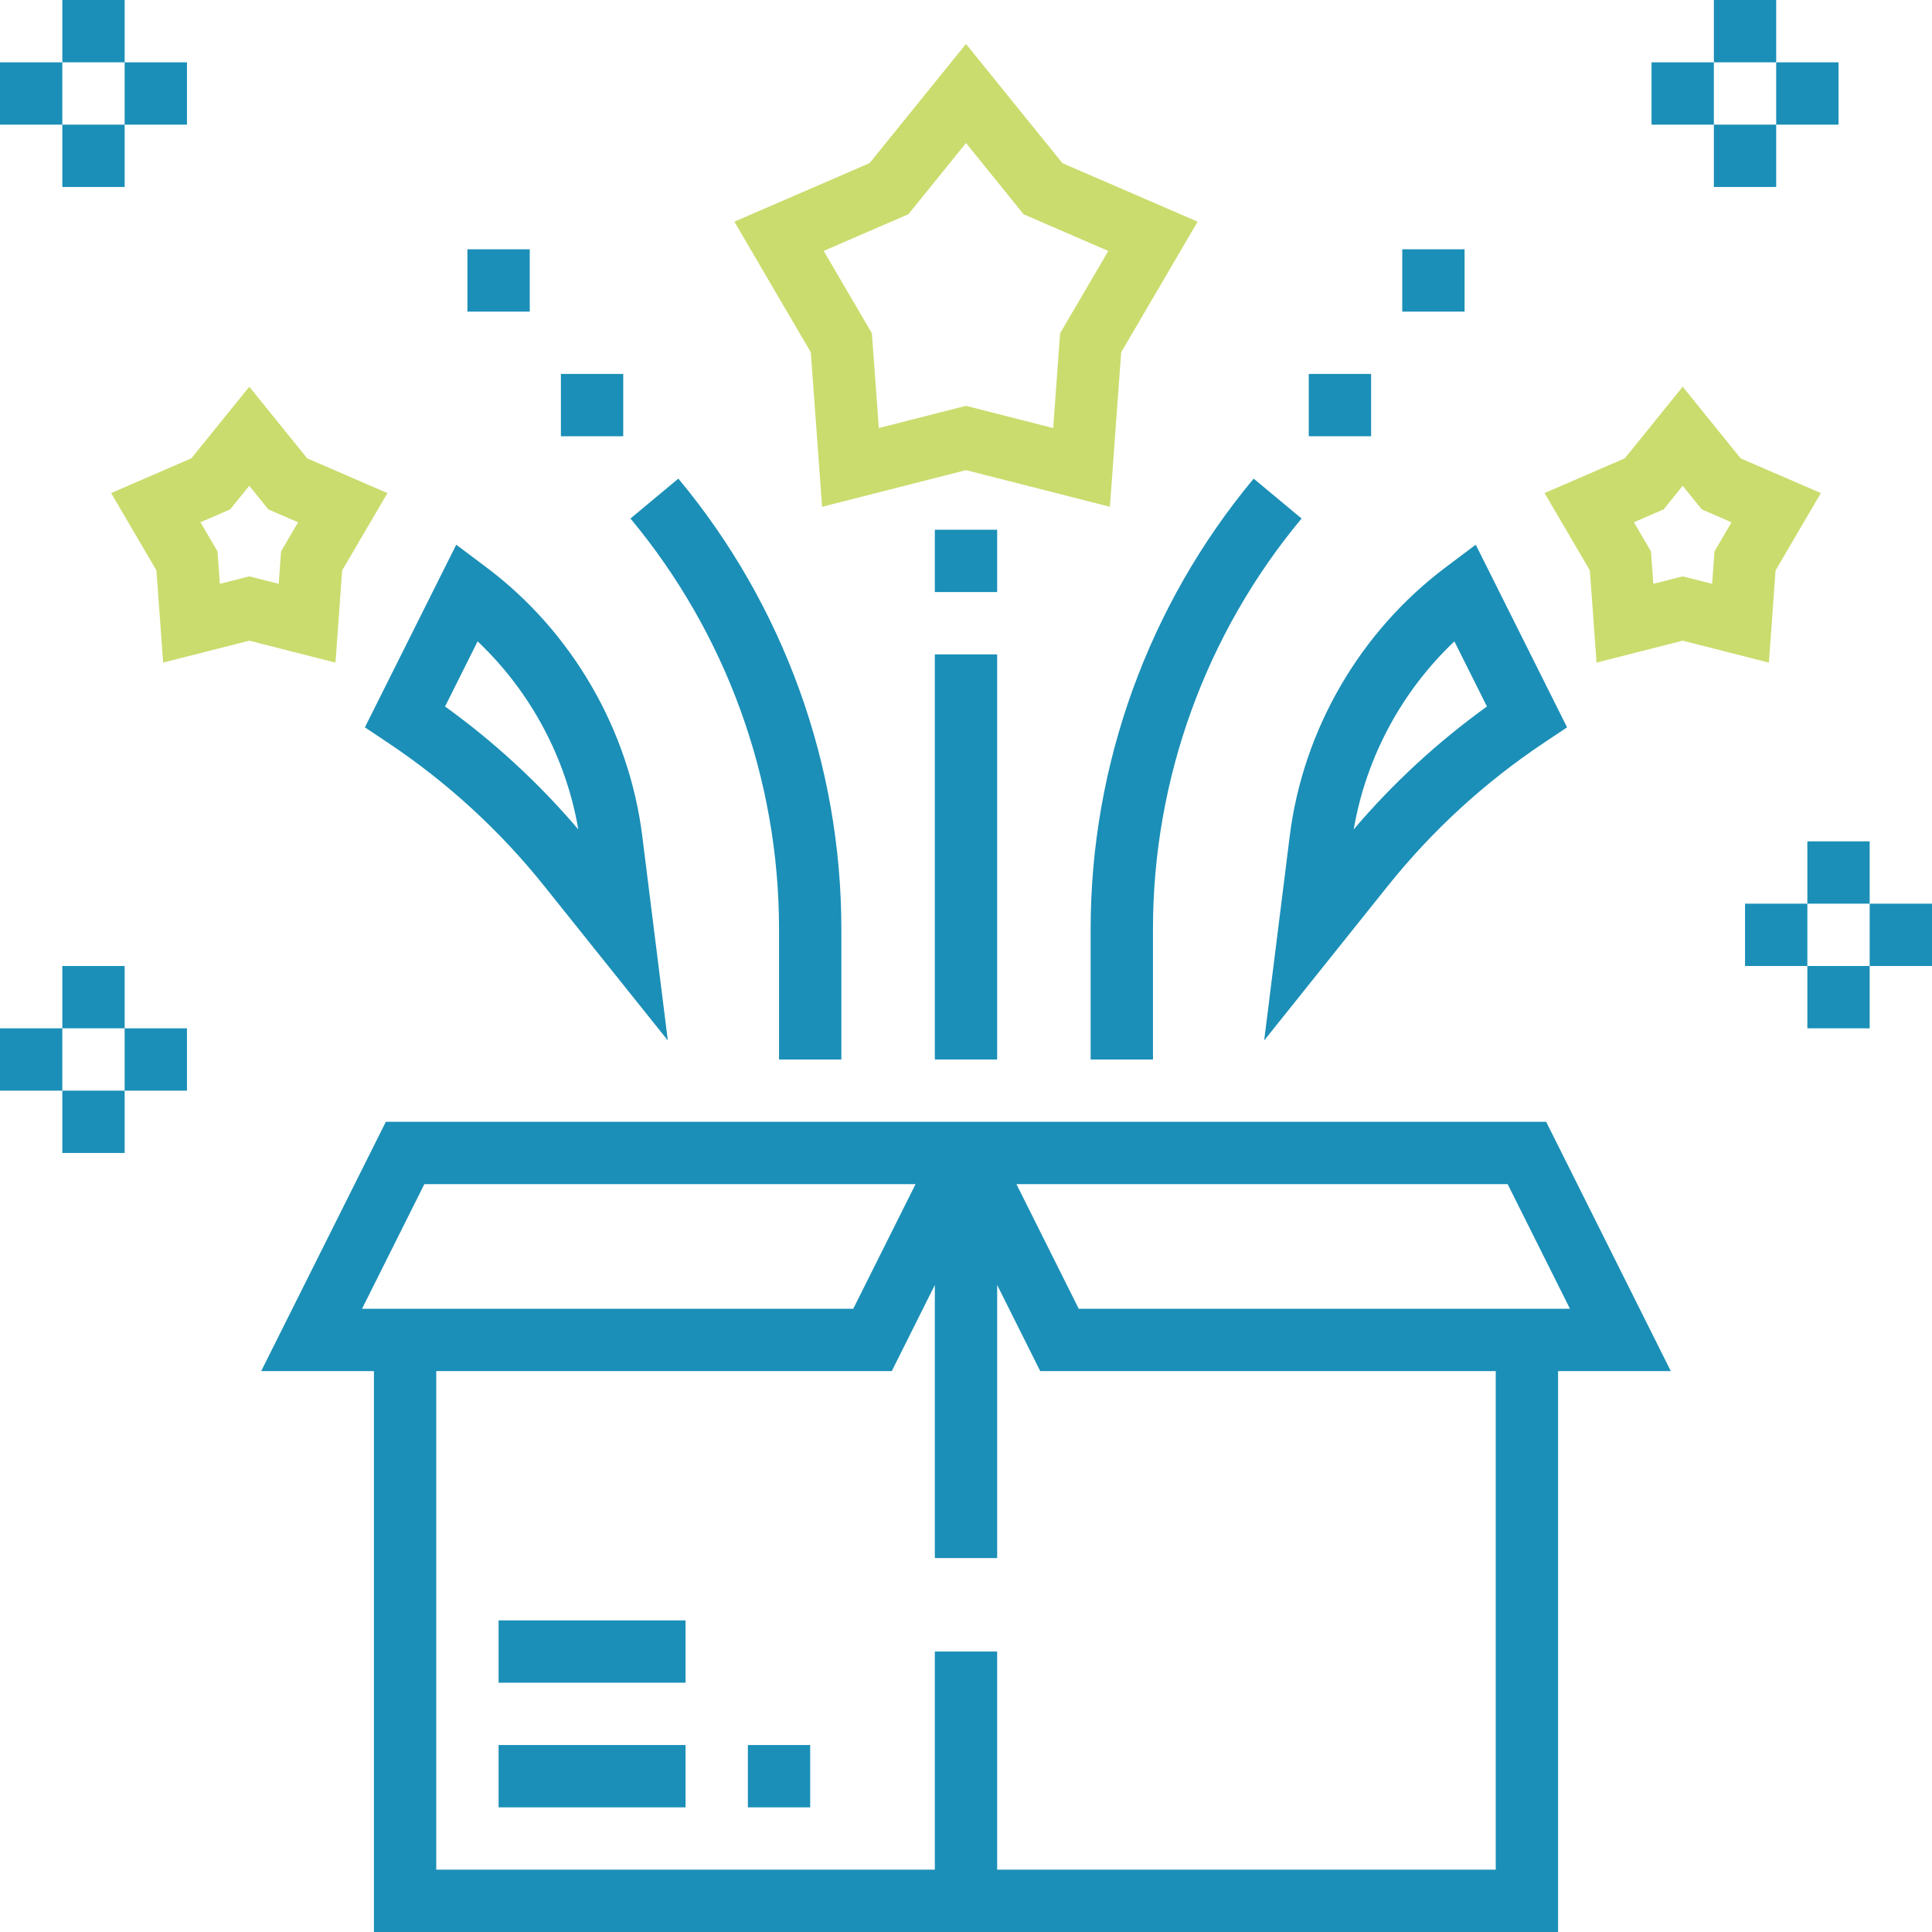 <?xml version="1.0" encoding="UTF-8" standalone="no"?>
<svg
   xmlns:dc="http://purl.org/dc/elements/1.1/"
   xmlns:cc="http://creativecommons.org/ns#"
   xmlns:rdf="http://www.w3.org/1999/02/22-rdf-syntax-ns#"
   xmlns:svg="http://www.w3.org/2000/svg"
   xmlns="http://www.w3.org/2000/svg"
   xmlns:sodipodi="http://sodipodi.sourceforge.net/DTD/sodipodi-0.dtd"
   xmlns:inkscape="http://www.inkscape.org/namespaces/inkscape"
   height="496pt"
   viewBox="0 0 496 496"
   width="496pt"
   version="1.1"
   id="svg68"
   sodipodi:docname="icon_new_product2.svg"
   inkscape:version="0.92.4 (5da689c313, 2019-01-14)">
  <defs
     id="defs72" />
  <sodipodi:namedview
     pagecolor="#ffffff"
     bordercolor="#666666"
     borderopacity="1"
     objecttolerance="10"
     gridtolerance="10"
     guidetolerance="10"
     inkscape:pageopacity="0"
     inkscape:pageshadow="2"
     inkscape:window-width="1718"
     inkscape:window-height="1368"
     id="namedview70"
     showgrid="false"
     inkscape:zoom="1.0093379"
     inkscape:cx="279.7033"
     inkscape:cy="424.86233"
     inkscape:window-x="3633"
     inkscape:window-y="0"
     inkscape:window-maximized="0"
     inkscape:current-layer="svg68" />
  <path
     d="m396.945 288h-297.891l-32 64h28.945v144h304v-144h28.945zm-9.891 16 16 32h-126.109l-16-32zm-278.109 0h126.109l-16 32h-126.109zm275.055 176h-128v-56h-16v56h-128v-128h116.945l11.055-22.113v70.113h16v-70.113l11.055 22.113h116.945zm0 0"
     id="path2"
     style="fill:#1b8fb7;fill-opacity:1" />
  <path
     d="m128 416h48v16h-48zm0 0"
     id="path4"
     style="fill:#1b8fb7;fill-opacity:1" />
  <path
     d="m128 448h48v16h-48zm0 0"
     id="path6"
     style="fill:#1b8fb7;fill-opacity:1" />
  <path
     d="m192 448h16v16h-16zm0 0"
     id="path8"
     style="fill:#1b8fb7;fill-opacity:1" />
  <path
     d="m211.055 130.113 36.945-9.418 36.945 9.41 2.895-39.672 19.625-33.523-34.711-15.023-24.754-30.605-24.762 30.605-34.711 15.023 19.625 33.523zm22.152-75.113 14.793-18.281 14.793 18.289 21.742 9.418-12.375 21.141-1.777 24.328-22.383-5.703-22.383 5.695-1.777-24.328-12.375-21.145zm0 0"
     id="path10"
     style="fill:#cadc6d;fill-opacity:1" />
  <path
     d="m87.84 146.441 11.625-19.848-20.594-8.922-14.871-18.391-14.871 18.383-20.594 8.922 11.625 19.848 1.719 23.672 22.121-5.625 22.129 5.633zm-15.68-4.883-.609 8.328-7.551-1.918-7.543 1.918-.617-8.328-4.375-7.48 7.625-3.301 4.91-6.059 4.902 6.066 7.625 3.305zm0 0"
     id="path12"
     style="fill:#cadc6d;fill-opacity:1" />
  <path
     d="m455.84 146.441 11.625-19.848-20.594-8.922-14.871-18.391-14.871 18.383-20.594 8.922 11.625 19.848 1.719 23.672 22.121-5.625 22.129 5.633zm-15.68-4.883-.609 8.328-7.551-1.918-7.543 1.918-.609-8.328-4.375-7.48 7.625-3.301 4.902-6.059 4.902 6.066 7.625 3.305zm0 0"
     id="path14"
     style="fill:#cadc6d;fill-opacity:1" />
  <path
     d="m99.559 190.656c15.234 10.16 28.77 22.559 40.203 36.863l31.688 39.594-6.555-52.418c-3.422-27.367-18.039-52.559-40.102-69.102l-7.664-5.746-23.449 46.887zm23.059-26c13.527 12.801 22.703 29.84 25.848 48.273-10.105-11.867-21.57-22.441-34.207-31.555zm0 0"
     id="path16"
     style="fill:#1b8fb7;fill-opacity:1" />
  <path
     d="m331.105 214.695-6.555 52.418 31.688-39.602c11.441-14.305 24.969-26.703 40.203-36.863l5.871-3.922-23.449-46.887-7.664 5.762c-22.055 16.543-36.68 41.727-40.094 69.094zm50.637-33.32c-12.637 9.113-24.109 19.68-34.207 31.555 3.152-18.434 12.32-35.473 25.848-48.273zm0 0"
     id="path18"
     style="fill:#1b8fb7;fill-opacity:1" />
  <path
     d="m280 272h16v-33.52c0-38.426 13.543-75.832 38.152-105.359l-12.297-10.242c-26.992 32.395-41.855 73.449-41.855 115.602zm0 0"
     id="path20"
     style="fill:#1b8fb7;fill-opacity:1" />
  <path
     d="m336 96h16v16h-16zm0 0"
     id="path22"
     style="fill:#1b8fb7;fill-opacity:1" />
  <path
     d="m360 64h16v16h-16zm0 0"
     id="path24"
     style="fill:#1b8fb7;fill-opacity:1" />
  <path
     d="m200 272h16v-33.52c0-42.16-14.863-83.207-41.848-115.602l-12.297 10.242c24.602 29.527 38.145 66.934 38.145 105.359zm0 0"
     id="path26"
     style="fill:#1b8fb7;fill-opacity:1" />
  <path
     d="m144 96h16v16h-16zm0 0"
     id="path28"
     style="fill:#1b8fb7;fill-opacity:1" />
  <path
     d="m120 64h16v16h-16zm0 0"
     id="path30"
     style="fill:#1b8fb7;fill-opacity:1" />
  <path
     d="m240 136h16v16h-16zm0 0"
     id="path32"
     style="fill:#1b8fb7;fill-opacity:1" />
  <path
     d="m240 168h16v104h-16zm0 0"
     id="path34"
     style="fill:#1b8fb7;fill-opacity:1" />
  <path
     d="m464 216h16v16h-16zm0 0"
     id="path36"
     style="fill:#1b8fb7;fill-opacity:1" />
  <path
     d="m464 248h16v16h-16zm0 0"
     id="path38"
     style="fill:#1b8fb7;fill-opacity:1" />
  <path
     d="m480 232h16v16h-16zm0 0"
     id="path40"
     style="fill:#1b8fb7;fill-opacity:1" />
  <path
     d="m448 232h16v16h-16zm0 0"
     id="path42"
     style="fill:#1b8fb7;fill-opacity:1" />
  <path
     d="m440 0h16v16h-16zm0 0"
     id="path44"
     style="fill:#1b8fb7;fill-opacity:1" />
  <path
     d="m440 32h16v16h-16zm0 0"
     id="path46"
     style="fill:#1b8fb7;fill-opacity:1" />
  <path
     d="m456 16h16v16h-16zm0 0"
     id="path48"
     style="fill:#1b8fb7;fill-opacity:1" />
  <path
     d="m424 16h16v16h-16zm0 0"
     id="path50"
     style="fill:#1b8fb7;fill-opacity:1" />
  <path
     d="m16 248h16v16h-16zm0 0"
     id="path52"
     style="fill:#1b8fb7;fill-opacity:1" />
  <path
     d="m16 280h16v16h-16zm0 0"
     id="path54"
     style="fill:#1b8fb7;fill-opacity:1" />
  <path
     d="m32 264h16v16h-16zm0 0"
     id="path56"
     style="fill:#1b8fb7;fill-opacity:1" />
  <path
     d="m0 264h16v16h-16zm0 0"
     id="path58"
     style="fill:#1b8fb7;fill-opacity:1" />
  <path
     d="m16 0h16v16h-16zm0 0"
     id="path60"
     style="fill:#1b8fb7;fill-opacity:1" />
  <path
     d="m16 32h16v16h-16zm0 0"
     id="path62"
     style="fill:#1b8fb7;fill-opacity:1" />
  <path
     d="m32 16h16v16h-16zm0 0"
     id="path64"
     style="fill:#1b8fb7;fill-opacity:1" />
  <path
     d="m0 16h16v16h-16zm0 0"
     id="path66"
     style="fill:#1b8fb7;fill-opacity:1" />
</svg>
